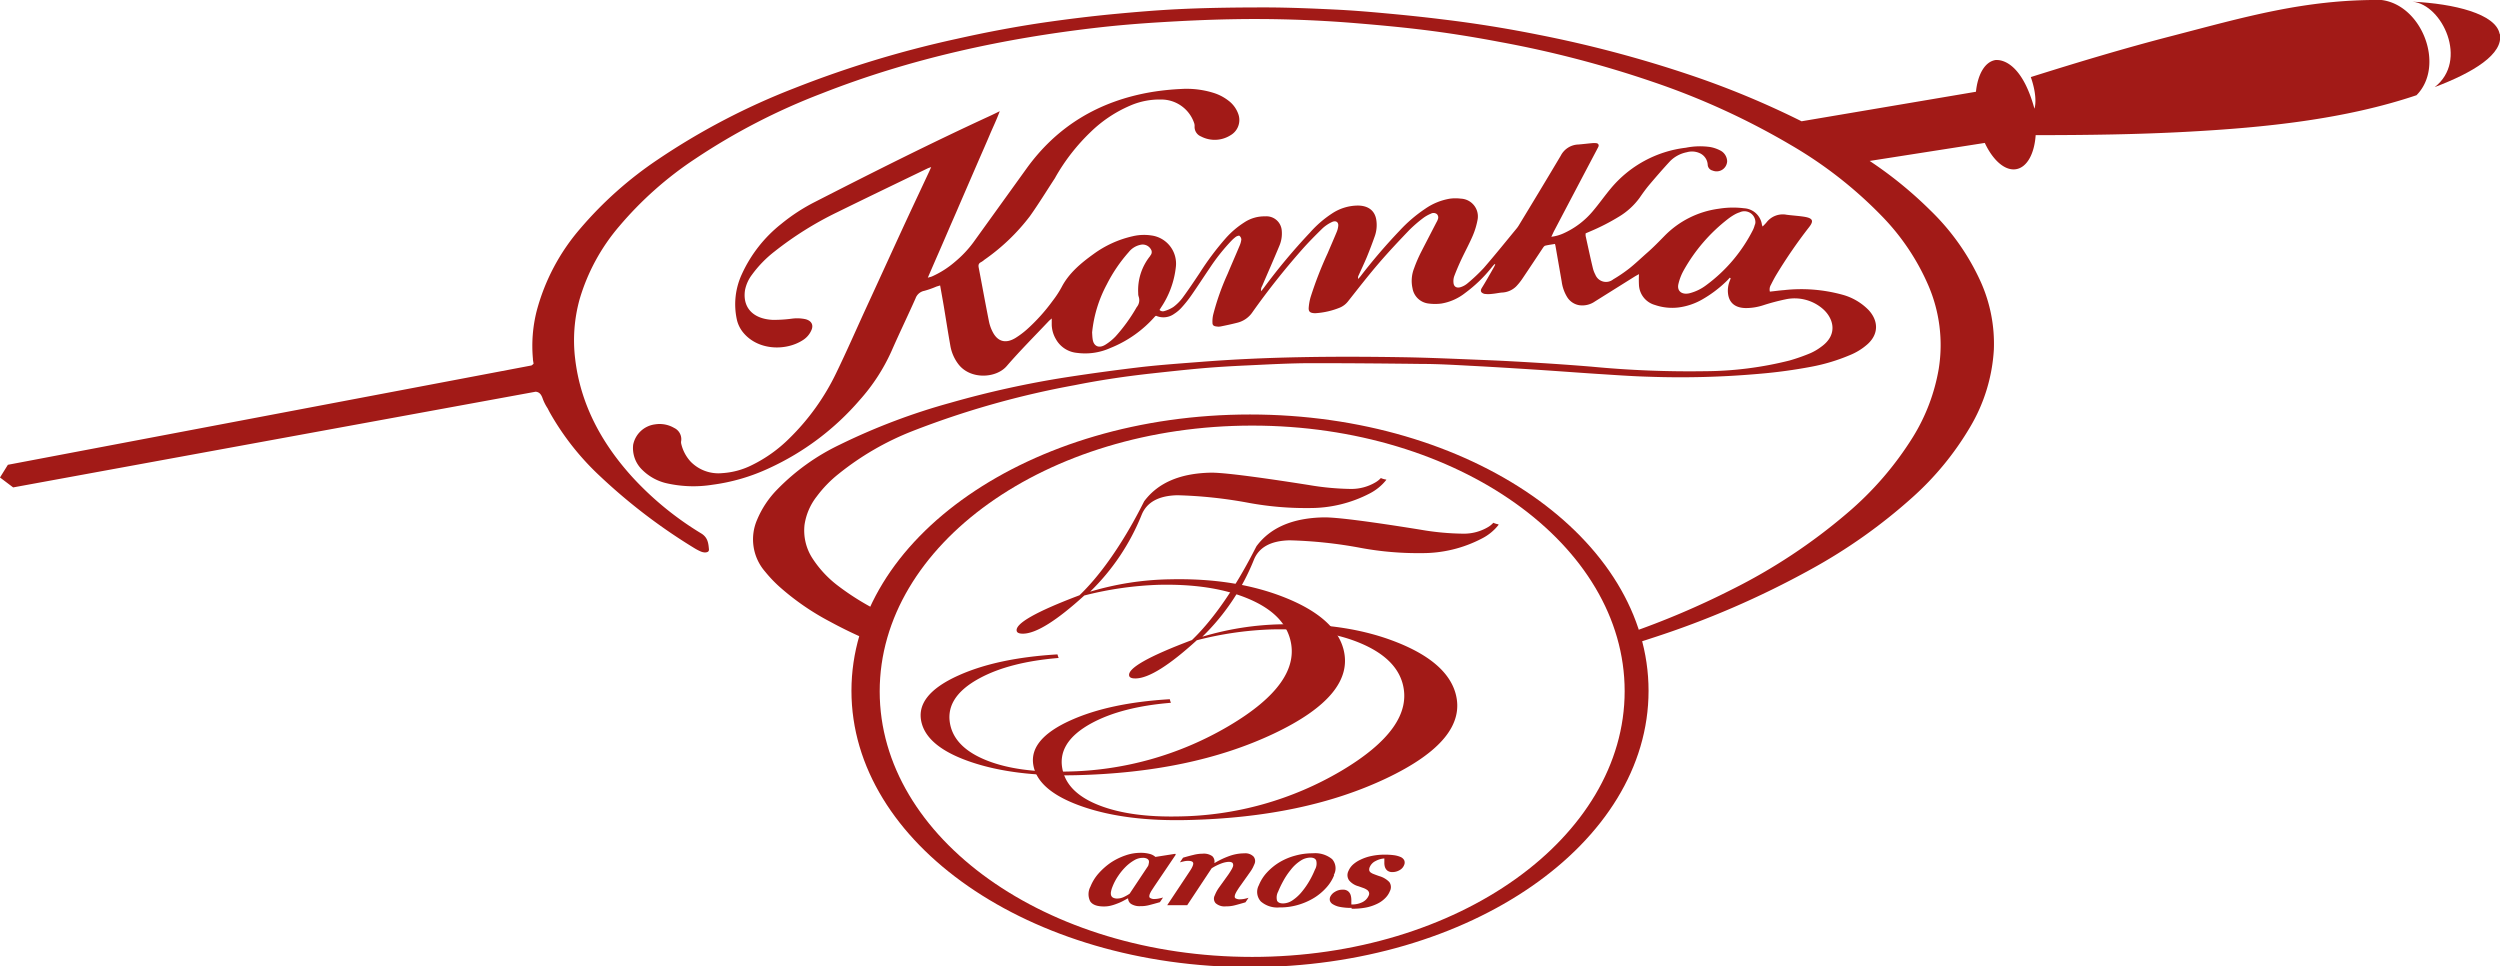<?xml version="1.0" encoding="UTF-8"?>
<svg data-bbox="0 -0.005 488.587 189.005" viewBox="0 0 488.55 188.85" xmlns="http://www.w3.org/2000/svg" data-type="color">
    <g>
        <g>
            <path d="M270.85 93.71a3.5 3.5 0 0 1-1-.29 4.7 4.7 0 0 1-1 .81 9.3 9.3 0 0 1-4.85 1.32 52.79 52.79 0 0 1-8.29-.78q-15.71-2.47-19.15-2.4-8.9.19-12.92 5.53c.06-.32-5.2 11.24-12.69 18.43q-12.84 4.85-12.26 7c.1.35.53.52 1.3.5q3.81-.09 11.91-7.46a67.46 67.46 0 0 1 14.63-2.09q10.32-.22 17.27 2.66t8.31 7.94q2.34 8.55-12 17a64.27 64.27 0 0 1-31.85 8.9Q199 151 193 148.67t-7.19-6.58q-1.55-5.7 5.68-9.58 5.87-3.15 15.39-3.93a6.35 6.35 0 0 1-.23-.7q-11.72.7-19.26 4.08-8.76 3.91-7.26 9.4 1.29 4.74 9.67 7.57t20.34 2.56q22.68-.51 38.75-8.11t13.63-16.59q-1.67-6.11-11.38-10t-22.61-3.58a57.14 57.14 0 0 0-15.5 2.42 43.59 43.59 0 0 0 10.06-15c1-2.49 3.34-3.77 7-3.85a88.14 88.14 0 0 1 14 1.5 61.31 61.31 0 0 0 11.72 1 25.17 25.17 0 0 0 11.88-2.86 9.91 9.91 0 0 0 3.25-2.68h-.06" fill="#a21a17" data-color="1"/>
            <path d="M292.83 102.46a3.51 3.51 0 0 1-1-.3 4.43 4.43 0 0 1-1 .82 9.21 9.21 0 0 1-4.89 1.31 51.31 51.31 0 0 1-8.29-.77Q262 101 258.54 101.11q-8.9.21-12.92 5.53c0-.31-5.2 11.25-12.69 18.44q-12.84 4.83-12.26 7c.1.35.53.52 1.3.5q3.83-.09 11.91-7.46a66.85 66.85 0 0 1 14.63-2.12q10.32-.24 17.27 2.66t8.32 7.93q2.32 8.56-12 17.06a64.24 64.24 0 0 1-31.85 8.9q-9.28.19-15.31-2.12t-7.19-6.59q-1.55-5.69 5.67-9.57 5.88-3.15 15.4-3.93a4.71 4.71 0 0 1-.22-.7q-11.72.7-19.27 4.08-8.76 3.91-7.26 9.4 1.29 4.72 9.67 7.57t20.34 2.56q22.68-.51 38.75-8.11t13.63-16.58q-1.67-6.12-11.37-10T250.46 122a57.21 57.21 0 0 0-15.5 2.43 43.53 43.53 0 0 0 10.06-15q1.48-3.72 7-3.84a87 87 0 0 1 14 1.5 61.31 61.31 0 0 0 11.72 1 25.05 25.05 0 0 0 11.88-2.87 9.67 9.67 0 0 0 3.25-2.68h-.06" fill="#a21a17" data-color="1"/>
            <path d="M244.7 187c-40.2 0-72.79-23.23-72.79-51.89s32.59-51.94 72.79-51.94 72.79 23.23 72.79 51.89S284.9 187 244.7 187m-.43-106c-43 0-77.88 24.17-77.88 54s34.87 54 77.88 54 77.89-24.16 77.89-54-34.87-54-77.89-54" fill="#a21a17" data-color="1"/>
            <path d="M488.48 6.62c-.77-3.93-8.92-5.9-17-6.29 5.82.59 10.95 11.55 4.31 16.69 7.49-2.83 13.5-6.45 12.73-10.4" fill="#a21a17" data-color="1"/>
            <path d="M465.39 0c-15-.15-26.92 3.39-41.08 7.06-9.21 2.38-18.43 5.16-27.45 8 1.46 4.2.71 6.18.71 6.18-2.51-9.21-6.54-9.54-7.42-9.51h-.17c-2.09.32-3.49 2.8-3.84 6.2l-34.08 5.77a170.17 170.17 0 0 0-22-9.12 234 234 0 0 0-29.47-7.8q-9.3-1.87-18.75-3c-3.69-.46-7.39-.84-11.1-1.18-3.32-.31-6.65-.58-10-.74-4.37-.21-8.75-.39-13.13-.41-5.35 0-10.72.05-16.06.28-4.76.2-9.5.6-14.24 1.05-4.14.4-8.27.91-12.39 1.49-6.07.86-12.08 2-18 3.33a205.8 205.8 0 0 0-31.7 9.64 134.52 134.52 0 0 0-26.66 13.93 74.12 74.12 0 0 0-15.08 13.4 40.48 40.48 0 0 0-8.6 16.19 27.85 27.85 0 0 0-.74 9.31c0 .34.09.67.13 1a1.73 1.73 0 0 1-.41.35L1.54 90.83 0 93.31l2.57 1.94 102.1-18.7c.71.06 1.07.49 1.35 1.25a9 9 0 0 0 1 2c.15.3.3.59.46.88a51.84 51.84 0 0 0 9.87 12.46 111.35 111.35 0 0 0 18.38 14 10.21 10.21 0 0 0 1.23.64 2.41 2.41 0 0 0 .76.18c.52 0 .86-.16.82-.62-.1-1.17-.22-2.3-1.48-3.08a61.48 61.48 0 0 1-13.56-11.11c-6.08-6.73-10.07-14.29-11.1-23a30.11 30.11 0 0 1 .87-11.68A38.7 38.7 0 0 1 121 44.23 69.9 69.9 0 0 1 135.91 31a124.27 124.27 0 0 1 24.58-12.7c17.37-6.84 35.57-10.81 54.31-12.94 3.9-.44 7.82-.76 11.74-1 4.57-.28 9.16-.5 13.74-.59a239.59 239.59 0 0 1 24.56.75c4.1.34 8.19.71 12.26 1.19 5.36.63 10.69 1.48 16 2.49A208.54 208.54 0 0 1 323 16a144.1 144.1 0 0 1 27 12.36 82.45 82.45 0 0 1 17.67 13.79 44.86 44.86 0 0 1 9.2 13.7 29.46 29.46 0 0 1 2 16.22 37.23 37.23 0 0 1-5 13.26 63.5 63.5 0 0 1-12.95 15 110.32 110.32 0 0 1-22.5 14.88 160.75 160.75 0 0 1-20.09 8.53 10.87 10.87 0 0 1 .46 2.24c1.34-.42 2.68-.84 4-1.28a175.66 175.66 0 0 0 31.05-13.42 105.91 105.91 0 0 0 19.86-14.06A57.69 57.69 0 0 0 385 83.45a33.33 33.33 0 0 0 4.64-15.16 29.54 29.54 0 0 0-2.54-13.16 45.55 45.55 0 0 0-9.9-14.05 78.6 78.6 0 0 0-11.83-9.63l22.5-3.52c1.57 3.36 3.9 5.47 6.07 5.14s3.62-3 3.87-6.66c9.94 0 20.07-.13 30-.68 14.77-.81 30.35-2.39 44.42-7.12C477.87 12.92 473.38 1 465.39 0" fill="#a21a17" data-color="1"/>
            <path d="M342.93 43.9a5.27 5.27 0 0 1-.35 1 30.44 30.44 0 0 1-9.1 10.79 9.18 9.18 0 0 1-3.32 1.62c-1.46.34-2.46-.4-2.18-1.74a10.14 10.14 0 0 1 1-2.65 33.13 33.13 0 0 1 8.75-10.17 10.62 10.62 0 0 1 1.36-.89 5.27 5.27 0 0 1 .88-.37 2.15 2.15 0 0 1 3.07 2 2 2 0 0 1-.07.38M224.79 50a10.62 10.62 0 0 0-2.36 7.3 1.91 1.91 0 0 0 .08.64 2.11 2.11 0 0 1-.38 2.09 32.71 32.71 0 0 1-4.13 5.72 10.18 10.18 0 0 1-2 1.62c-1.23.76-2.24.31-2.46-1-.09-.53-.09-1.06-.12-1.4a25.15 25.15 0 0 1 2.87-9.39 29.72 29.72 0 0 1 4.3-6.33 3.94 3.94 0 0 1 2.2-1.39 1.86 1.86 0 0 1 2.24 1.11 1 1 0 0 1-.26 1M172.92 120a49.84 49.84 0 0 1-9-5.41 21.15 21.15 0 0 1-5.19-5.54 10 10 0 0 1-1.51-6.48 11.77 11.77 0 0 1 2.4-5.57 23.58 23.58 0 0 1 4.26-4.39 55 55 0 0 1 14.34-8.33 171.85 171.85 0 0 1 31.74-9c5-1 10-1.74 15-2.29 3.47-.38 6.93-.76 10.4-1.06 2.86-.24 5.72-.4 8.59-.53 4-.19 8-.41 12.06-.43 7.25 0 14.5.06 21.75.15 3.2 0 6.39.19 9.58.36 4.11.21 8.21.47 12.31.73s8.26.58 12.38.85c3.4.21 6.79.47 10.2.56a174.57 174.57 0 0 0 21.45-.56 99 99 0 0 0 10.32-1.4 36.43 36.43 0 0 0 7.47-2.25 11.93 11.93 0 0 0 3.53-2.19c2.17-2 2.06-4.52.21-6.58a11.27 11.27 0 0 0-5.21-3.06 30.41 30.41 0 0 0-11.32-.89c-.93.07-1.86.2-2.81.3a1.76 1.76 0 0 1 .19-1.31c.32-.63.64-1.26 1-1.87a95.85 95.85 0 0 1 6.45-9.39c1-1.27.75-1.78-.92-2.06-1.13-.18-2.29-.24-3.43-.39a4 4 0 0 0-3.94 1.48c-.22.27-.47.51-.77.82-.07-.2-.12-.27-.13-.34a3.74 3.74 0 0 0-3.48-3.23 17.46 17.46 0 0 0-4.95.09 18.18 18.18 0 0 0-10.58 5.28c-1.1 1.12-2.18 2.24-3.37 3.28s-2.32 2.14-3.57 3.13a29.26 29.26 0 0 1-3.11 2.11 2.24 2.24 0 0 1-3.49-.9 5.66 5.66 0 0 1-.53-1.44c-.48-2-.92-4.08-1.37-6.12a2.35 2.35 0 0 1 0-.53l1-.43a41.47 41.47 0 0 0 5.47-2.81 13.69 13.69 0 0 0 4.09-3.73c.59-.86 1.21-1.72 1.88-2.52 1.33-1.57 2.68-3.13 4.09-4.65a6.33 6.33 0 0 1 3.24-1.71 3.65 3.65 0 0 1 2.42.14 2.64 2.64 0 0 1 1.66 2.31 1.23 1.23 0 0 0 .95 1.13 2.06 2.06 0 0 0 2.85-1.84 2.45 2.45 0 0 0-1.32-2.07 6.92 6.92 0 0 0-2-.69 14.1 14.1 0 0 0-4.76.14 22.51 22.51 0 0 0-14.69 8c-1.21 1.45-2.29 3-3.51 4.43a16 16 0 0 1-5.67 4.29 8.06 8.06 0 0 1-2.41.68c.18-.37.32-.67.47-1q4.2-8 8.42-16c.11-.22.24-.43.33-.66s0-.58-.42-.63a4.4 4.4 0 0 0-.89 0c-.88.08-1.76.19-2.64.26a4 4 0 0 0-3.43 2.19c-2.67 4.49-5.39 9-8.09 13.44a6.15 6.15 0 0 1-.45.68c-2.16 2.62-4.28 5.26-6.5 7.82a33.62 33.62 0 0 1-3.18 3 3.88 3.88 0 0 1-1.27.72c-.84.29-1.42-.05-1.47-.86a3 3 0 0 1 .15-1.27c.41-1.08.87-2.15 1.36-3.21.75-1.59 1.6-3.15 2.29-4.77a14.68 14.68 0 0 0 .93-3.16 3.48 3.48 0 0 0-3.29-4 8.28 8.28 0 0 0-2.11 0 11.85 11.85 0 0 0-4.89 2 27.93 27.93 0 0 0-4.94 4.23 110.74 110.74 0 0 0-7.71 9c-.13.16-.28.31-.42.46a1 1 0 0 1 .1-.71c.53-1.19 1.1-2.37 1.6-3.57.56-1.37 1.09-2.76 1.58-4.16a6.53 6.53 0 0 0 .28-3c-.24-1.84-1.51-2.87-3.56-2.9a9.23 9.23 0 0 0-5.12 1.56 21.22 21.22 0 0 0-4.29 3.72 116.8 116.8 0 0 0-9 10.77l-.54.69a1.41 1.41 0 0 1 .18-1c1.12-2.61 2.27-5.21 3.36-7.84a6.09 6.09 0 0 0 .48-3 3 3 0 0 0-3.24-2.79 7.1 7.1 0 0 0-4.14 1.22 17.16 17.16 0 0 0-3.52 3 54.93 54.93 0 0 0-5.12 6.82c-1.1 1.65-2.2 3.3-3.38 4.9a8.78 8.78 0 0 1-1.78 1.77 6.35 6.35 0 0 1-1.71.78.93.93 0 0 1-1-.2l.28-.45a17.57 17.57 0 0 0 2.91-7.91 5.55 5.55 0 0 0-4.8-6.2 9.57 9.57 0 0 0-3.69.17 20.63 20.63 0 0 0-7.54 3.43c-2.52 1.81-4.85 3.76-6.26 6.45a19.35 19.35 0 0 1-1.75 2.69 35.73 35.73 0 0 1-5.09 5.65 16.72 16.72 0 0 1-2.18 1.63c-1.87 1.15-3.44.78-4.43-1.07a7.76 7.76 0 0 1-.77-2.11c-.7-3.5-1.33-7-2-10.49-.11-.52-.07-.88.46-1.14a3.45 3.45 0 0 0 .63-.45 39.52 39.52 0 0 0 8.91-8.53c1.71-2.41 3.24-4.91 4.85-7.37a2.69 2.69 0 0 0 .16-.29 38.69 38.69 0 0 1 6.88-8.81 25.34 25.34 0 0 1 7.58-5.08 14.37 14.37 0 0 1 6.17-1.24 6.77 6.77 0 0 1 6.47 4.66 1.7 1.7 0 0 1 .07.55 2 2 0 0 0 1.24 2 5.77 5.77 0 0 0 5.78-.23 3.43 3.43 0 0 0 1.53-4.11 5.6 5.6 0 0 0-2-2.7 9.17 9.17 0 0 0-2.92-1.49 17.64 17.64 0 0 0-6.3-.74 50.41 50.41 0 0 0-5.63.58c-10.58 1.77-18.71 6.85-24.57 15l-10.36 14.39a21.47 21.47 0 0 1-3.56 3.77 18.17 18.17 0 0 1-4.55 2.9c-.2.08-.42.12-.8.24.73-1.68 1.39-3.21 2.06-4.74s1.34-3.08 2-4.62 1.35-3.07 2-4.61l2-4.62 2-4.62c.67-1.53 1.35-3.07 2-4.61s1.37-3 2-4.72c-.74.36-1.28.63-1.82.88-11.55 5.31-22.98 11.06-34.35 16.88a36.35 36.35 0 0 0-6.53 4.27 26.54 26.54 0 0 0-7.67 9.76 14 14 0 0 0-1 8.95 6.09 6.09 0 0 0 1.36 2.66c2.9 3.36 8.21 3.47 11.5 1.36a4.3 4.3 0 0 0 1.72-2c.43-1 0-1.8-1.15-2.11a7.81 7.81 0 0 0-2.73-.1 27 27 0 0 1-3.7.23c-4-.2-5.91-2.55-5.41-5.81a7.32 7.32 0 0 1 1.35-3 22.49 22.49 0 0 1 4.43-4.56 66.2 66.2 0 0 1 12.23-7.66c5.89-2.9 11.81-5.74 17.73-8.6a5.61 5.61 0 0 1 .64-.22c-.18.39-.29.66-.42.93-1.79 3.84-3.6 7.66-5.37 11.51-2.34 5.08-4.65 10.16-7 15.25-1.9 4.14-3.72 8.31-5.71 12.42a45.34 45.34 0 0 1-9.25 12.93 27.45 27.45 0 0 1-7.2 5.15 15 15 0 0 1-5.89 1.61 7.59 7.59 0 0 1-6.12-2.2 7.7 7.7 0 0 1-1.89-3.57 1.29 1.29 0 0 1 0-.55 2.43 2.43 0 0 0-1.37-2.51 5.64 5.64 0 0 0-3.74-.7 5 5 0 0 0-4.28 4 5.91 5.91 0 0 0 1.77 4.88 9.87 9.87 0 0 0 4.95 2.67 23.63 23.63 0 0 0 8.71.26 37.93 37.93 0 0 0 11.17-3.26A52 52 0 0 0 168 78.18a37.11 37.11 0 0 0 6.22-9.57c1.51-3.45 3.16-6.85 4.69-10.29a2.28 2.28 0 0 1 1.74-1.49A17.93 17.93 0 0 0 183 56l.72-.22c.25 1.4.49 2.73.72 4.08.42 2.53.81 5.07 1.26 7.6a8.28 8.28 0 0 0 1.58 3.7c2.33 3.06 7.37 2.8 9.45.38 2.59-3 5.44-5.85 8.19-8.76.14-.15.31-.28.61-.55v1.27a5.85 5.85 0 0 0 .81 2.77 5.26 5.26 0 0 0 4.14 2.69A12 12 0 0 0 217 68a22.92 22.92 0 0 0 8.72-6.17.59.59 0 0 1 .2-.12 3.58 3.58 0 0 0 3.54-.38A7 7 0 0 0 231 60a22.89 22.89 0 0 0 1.85-2.34c1.21-1.74 2.36-3.52 3.55-5.27a38.52 38.52 0 0 1 4.24-5.34 7.32 7.32 0 0 1 .88-.78c.19-.13.6-.27.69-.19a1 1 0 0 1 .37.73 4.37 4.37 0 0 1-.38 1.31c-.75 1.8-1.54 3.58-2.29 5.38a48.18 48.18 0 0 0-2.83 8 6 6 0 0 0-.14 1.59c0 .47.27.66.79.71a2.33 2.33 0 0 0 .79 0c1.09-.22 2.18-.45 3.26-.73a5 5 0 0 0 3-2.1 146.52 146.52 0 0 1 9.49-12c1.32-1.51 2.74-2.94 4.18-4.35a7.22 7.22 0 0 1 1.84-1.23c.75-.36 1.31 0 1.23.77a4.14 4.14 0 0 1-.33 1.24c-.57 1.38-1.17 2.74-1.75 4.11a73.28 73.28 0 0 0-3.34 8.61 10.2 10.2 0 0 0-.36 2.13c0 .62.26.86.93.94a3.32 3.32 0 0 0 .63 0 15.15 15.15 0 0 0 4.52-1.07 4 4 0 0 0 1.65-1.28c1.95-2.46 3.86-4.93 5.91-7.32s3.95-4.39 6-6.54a26.39 26.39 0 0 1 2.75-2.38 7 7 0 0 1 1.49-.84 1.06 1.06 0 0 1 1.17.08.91.91 0 0 1 .2 1 2.62 2.62 0 0 1-.27.59c-1 1.94-2 3.86-3 5.81-.51 1-1 2.12-1.38 3.2a6.68 6.68 0 0 0-.31 3.88 3.59 3.59 0 0 0 3.18 3 9.64 9.64 0 0 0 2.46 0 10.19 10.19 0 0 0 4.64-2.06 27.22 27.22 0 0 0 5.19-5c.18-.23.37-.44.56-.65l.15.08c-.12.23-.23.47-.36.69-.75 1.31-1.48 2.62-2.28 3.9-.42.69 0 1 .52 1.15a5.69 5.69 0 0 0 1.49 0c.64-.05 1.28-.2 1.92-.26a4.19 4.19 0 0 0 2.76-1.17 11 11 0 0 0 1.25-1.55c1.35-2 2.67-4 4-6 .12-.17.27-.39.46-.44.62-.15 1.25-.23 1.9-.34.05.18.08.28.1.38q.61 3.48 1.22 7a7.74 7.74 0 0 0 1.06 3 3.45 3.45 0 0 0 2.34 1.59 4.3 4.3 0 0 0 3.09-.73l7.87-4.93.74-.41a20.09 20.09 0 0 0 0 2.2 4.27 4.27 0 0 0 3.13 3.83 10.31 10.31 0 0 0 4.62.48 12.47 12.47 0 0 0 4.61-1.56 23.5 23.5 0 0 0 4.76-3.59c.22-.21.42-.44.63-.67l.17.14c-.08.22-.16.44-.25.67a5.1 5.1 0 0 0-.27 2.29c.2 1.8 1.38 2.79 3.38 2.84a10.82 10.82 0 0 0 3.48-.54 42.24 42.24 0 0 1 4.32-1.15 8.42 8.42 0 0 1 7.25 1.77c2.05 1.71 3.27 5-.22 7.49a10.77 10.77 0 0 1-2.07 1.23 36.54 36.54 0 0 1-4.12 1.45 68.77 68.77 0 0 1-16.37 2.09 200.82 200.82 0 0 1-22.34-.89c-3.44-.28-6.9-.53-10.35-.74s-6.79-.4-10.19-.54c-5.61-.22-11.23-.49-16.85-.57-13-.2-25.93-.1-38.86.91-3.86.3-7.72.57-11.56 1q-7.38.87-14.72 2a188.06 188.06 0 0 0-22.72 5 123.56 123.56 0 0 0-21.62 8.18 42.73 42.73 0 0 0-12.25 8.77 18.73 18.73 0 0 0-3.91 5.87 9.61 9.61 0 0 0 1.55 10.18 26 26 0 0 0 2.7 2.86 49.46 49.46 0 0 0 10 6.92 86.14 86.14 0 0 0 8.11 3.88 11.24 11.24 0 0 1 2.61-5.38" fill="#a21a17" data-color="1"/>
            <path d="M224.37 169.21a2.32 2.32 0 0 0 .13-.52 1 1 0 0 0 0-.52.8.8 0 0 0-.4-.39 1.79 1.79 0 0 0-.8-.14 3.24 3.24 0 0 0-1.63.46 8.21 8.21 0 0 0-1.67 1.27 11.32 11.32 0 0 0-1.49 1.81 10.37 10.37 0 0 0-1.12 2.13 4.6 4.6 0 0 0-.27.91 1.52 1.52 0 0 0 0 .71.82.82 0 0 0 .39.49 1.7 1.7 0 0 0 .84.17 3 3 0 0 0 1.18-.26 8.18 8.18 0 0 0 1.22-.68Zm-3.91 6.37h-.09c-.36.19-.69.38-1 .54a9.74 9.74 0 0 1-1.13.49 8.55 8.55 0 0 1-1.24.39 5.34 5.34 0 0 1-1.28.14q-2.06 0-2.7-1.05a3.14 3.14 0 0 1 .07-2.82 8.88 8.88 0 0 1 1.59-2.58 13.32 13.32 0 0 1 2.38-2.11 12.47 12.47 0 0 1 2.86-1.41 8.85 8.85 0 0 1 3-.51 6.4 6.4 0 0 1 1.78.22 2.6 2.6 0 0 1 1.09.58l3.88-.61.1.16-4.17 6.17-.51.78a4.8 4.8 0 0 0-.38.7c-.15.39-.15.65 0 .79a1.52 1.52 0 0 0 1 .23 4.4 4.4 0 0 0 .84-.11 6.37 6.37 0 0 0 .73-.18l-.61.91c-.89.26-1.59.45-2.11.58a6.27 6.27 0 0 1-1.71.2 3.13 3.13 0 0 1-1.79-.42 1.32 1.32 0 0 1-.6-1" fill="#a21a17" data-color="1"/>
            <path d="m244 175.43-.61.9c-.89.26-1.59.46-2.11.59a6.58 6.58 0 0 1-1.71.2 2.64 2.64 0 0 1-2-.61 1.33 1.33 0 0 1-.2-1.49c.07-.16.15-.36.27-.61a6.93 6.93 0 0 1 .57-.95l1.91-2.66c.19-.29.36-.55.49-.78a3.06 3.06 0 0 0 .29-.57.85.85 0 0 0 0-.76c-.11-.17-.38-.27-.82-.27a5 5 0 0 0-1.25.26 10.19 10.19 0 0 0-2.05 1L232 176.9h-3.91l4.1-6.17.48-.73a4.78 4.78 0 0 0 .4-.76q.23-.57 0-.78c-.13-.15-.43-.23-.93-.23a3.44 3.44 0 0 0-.81.1c-.29.06-.54.13-.75.19l.61-.91c.72-.21 1.41-.4 2.06-.55a7.26 7.26 0 0 1 1.75-.23 2.84 2.84 0 0 1 1.9.48 1.42 1.42 0 0 1 .41 1.32h.08a16.08 16.08 0 0 1 2.94-1.38 8.65 8.65 0 0 1 2.83-.49 2.25 2.25 0 0 1 1.81.63 1.39 1.39 0 0 1 .16 1.49c-.06.16-.16.37-.29.65a6.56 6.56 0 0 1-.55.89l-2 2.82c-.17.23-.34.5-.53.8a5.32 5.32 0 0 0-.36.68c-.15.39-.15.65 0 .8a1.6 1.6 0 0 0 1 .22 5 5 0 0 0 .85-.1c.32-.07.57-.14.72-.19" fill="#a21a17" data-color="1"/>
            <path d="M257 169.88a2.36 2.36 0 0 0 .21-1.73c-.16-.37-.55-.56-1.14-.56a3.56 3.56 0 0 0-1.91.61 7.66 7.66 0 0 0-1.94 1.8 13.9 13.9 0 0 0-1.44 2.15 19.68 19.68 0 0 0-1 2.08 2.44 2.44 0 0 0-.22 1.77c.17.36.56.54 1.16.55a3.42 3.42 0 0 0 1.95-.67 8.31 8.31 0 0 0 1.77-1.65 15.38 15.38 0 0 0 1.47-2.13 17.22 17.22 0 0 0 1.08-2.22m3.72 1.16a8 8 0 0 1-1.52 2.42 10.81 10.81 0 0 1-2.39 2 13 13 0 0 1-3.19 1.39 12.45 12.45 0 0 1-3.59.48 4.91 4.91 0 0 1-3.62-1.16 2.76 2.76 0 0 1-.4-3.17 8.15 8.15 0 0 1 1.56-2.47 11.29 11.29 0 0 1 2.43-2 12.06 12.06 0 0 1 3.08-1.31 12.66 12.66 0 0 1 3.46-.47 5.25 5.25 0 0 1 3.79 1.14 2.69 2.69 0 0 1 .33 3.1" fill="#a21a17" data-color="1"/>
            <path d="M264.13 177.42a11.42 11.42 0 0 1-2.38-.21 4 4 0 0 1-1.34-.54 1.21 1.21 0 0 1-.53-.7 1.29 1.29 0 0 1 .06-.68 2.22 2.22 0 0 1 .92-1 2.78 2.78 0 0 1 1.53-.43 1.55 1.55 0 0 1 1.07.32 1.6 1.6 0 0 1 .5.79 3.53 3.53 0 0 1 .12 1v.78a4.5 4.5 0 0 0 2.22-.48 2.56 2.56 0 0 0 1.2-1.32.83.83 0 0 0 0-.63 1 1 0 0 0-.38-.44 3.3 3.3 0 0 0-.73-.36l-.93-.33a3.56 3.56 0 0 1-1.82-1.15 1.79 1.79 0 0 1-.13-1.82 3.59 3.59 0 0 1 .83-1.21 5.87 5.87 0 0 1 1.51-1 8.88 8.88 0 0 1 2.15-.73 12.17 12.17 0 0 1 2.73-.26 11.84 11.84 0 0 1 1.64.1 5 5 0 0 1 1.3.34 1.45 1.45 0 0 1 .73.63 1.14 1.14 0 0 1 0 .94 1.92 1.92 0 0 1-.87 1 2.73 2.73 0 0 1-1.44.39 1.52 1.52 0 0 1-1-.31 1.54 1.54 0 0 1-.46-.72 2.8 2.8 0 0 1-.1-.87v-.76a4.13 4.13 0 0 0-1.71.5 2.33 2.33 0 0 0-1.14 1.17 1.14 1.14 0 0 0-.1.66.69.69 0 0 0 .27.4 2.31 2.31 0 0 0 .65.34c.27.11.61.23 1 .37a4.41 4.41 0 0 1 2 1.17 1.7 1.7 0 0 1 .11 1.78 4 4 0 0 1-.94 1.39 5.52 5.52 0 0 1-1.56 1.09 8.92 8.92 0 0 1-2.17.72 13.44 13.44 0 0 1-2.81.23" fill="#a21a17" data-color="1"/>
        </g>
    </g>
</svg>
